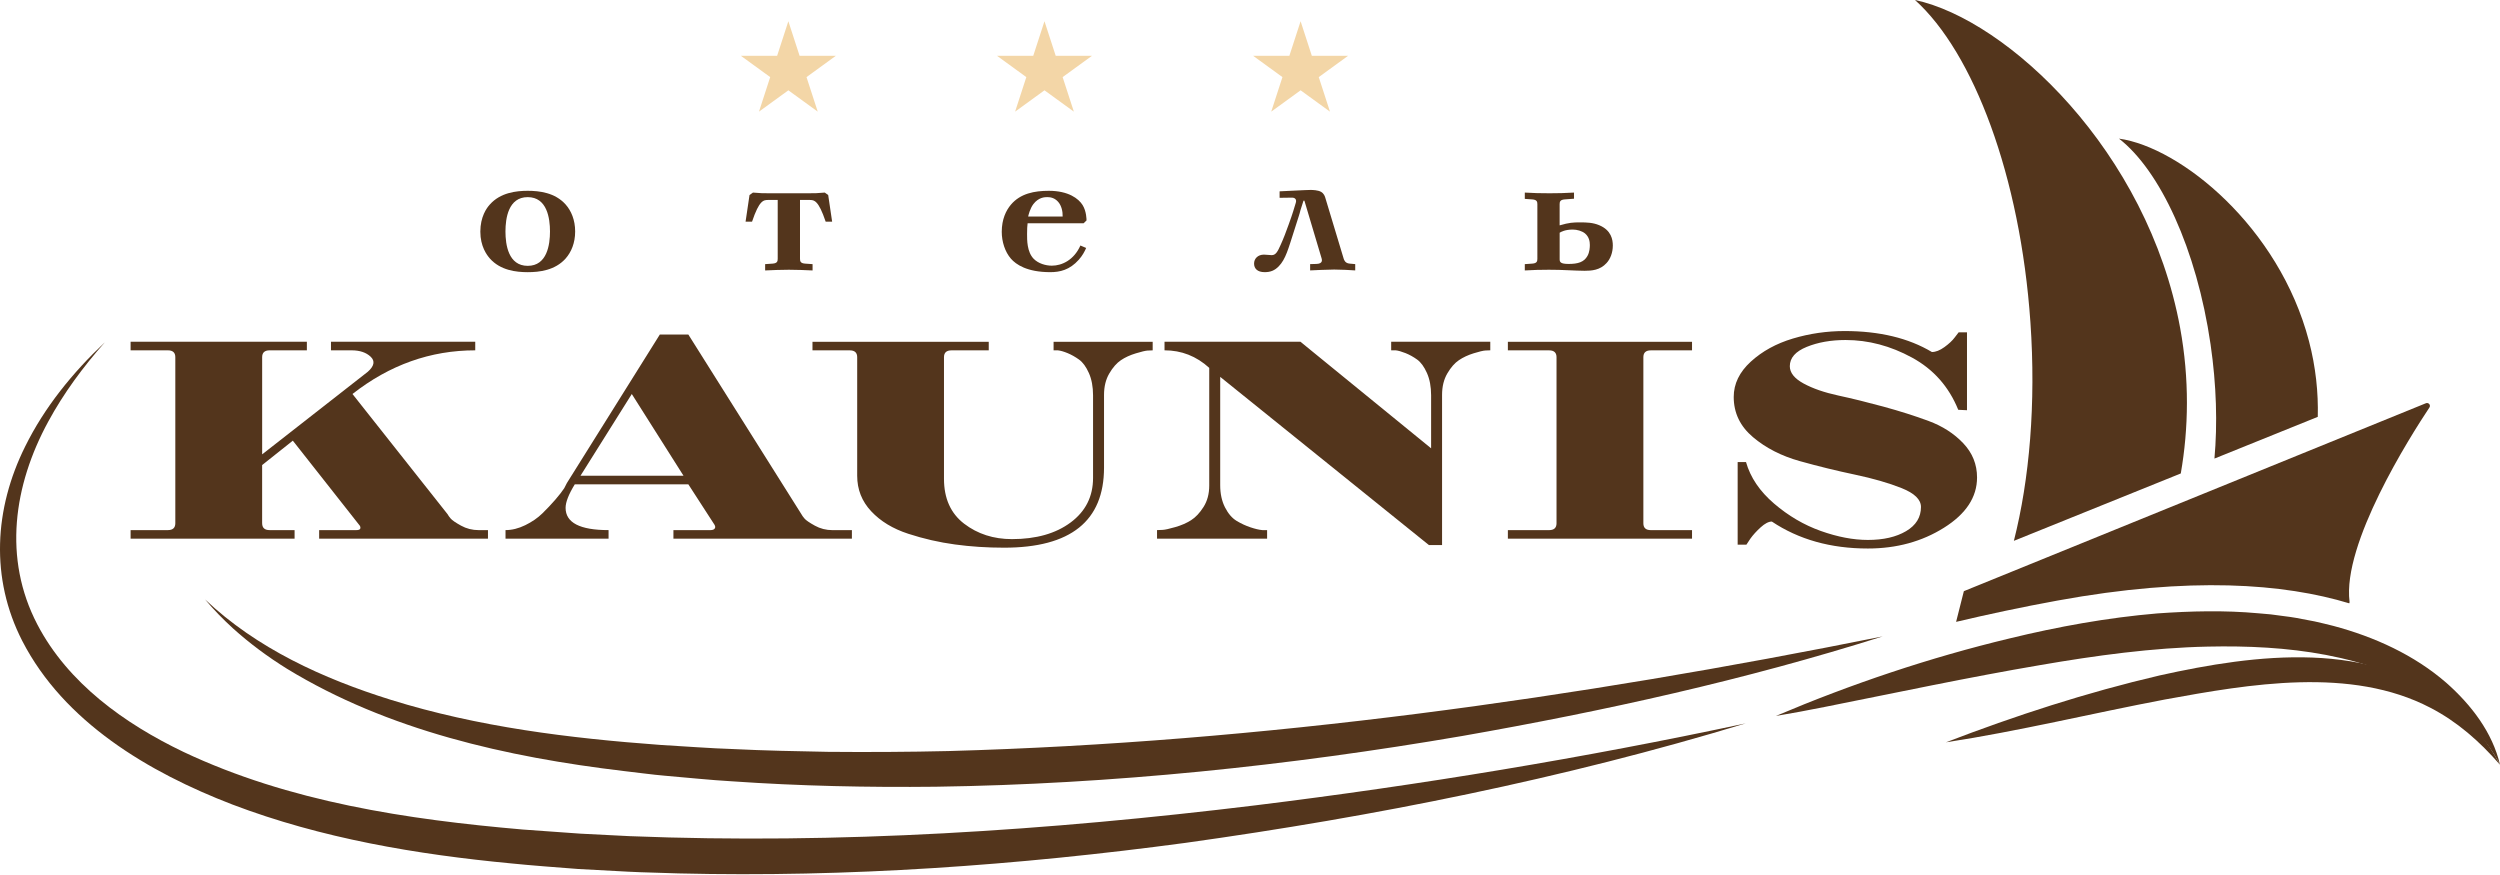 <?xml version="1.0" encoding="UTF-8"?> <svg xmlns="http://www.w3.org/2000/svg" width="2001" height="700" viewBox="0 0 2001 700" fill="none"><path d="M631 17L639.981 44.639H669.042L645.531 61.721L654.511 89.361L631 72.279L607.489 89.361L616.469 61.721L592.958 44.639H622.019L631 17Z" fill="#F3D6A7"></path><path d="M836 17L844.981 44.639H874.042L850.531 61.721L859.511 89.361L836 72.279L812.489 89.361L821.469 61.721L797.958 44.639H827.019L836 17Z" fill="#F3D6A7"></path><path d="M1041 17L1049.98 44.639H1079.04L1055.53 61.721L1064.51 89.361L1041 72.279L1017.49 89.361L1026.47 61.721L1002.96 44.639H1032.02L1041 17Z" fill="#F3D6A7"></path><path d="M209.829 418.813C209.829 422.47 211.81 424.298 215.788 424.298H235.787V431.142H104.535V424.298H134.364C138.343 424.298 140.323 422.47 140.323 418.813V285.889C140.323 282.232 138.325 280.403 134.364 280.403H104.535V273.542H245.617V280.403H215.788C211.81 280.403 209.829 282.232 209.829 285.889V363.661L294.411 297.539C299.549 292.977 300.316 288.971 296.694 285.541C293.073 282.11 287.97 280.403 281.423 280.403H264.92V273.542H380.384V280.403C344.578 280.403 311.823 292.054 282.119 315.354L358.279 411.621C358.743 412.544 359.564 413.676 360.741 415.051C361.901 416.427 364.648 418.308 368.984 420.711C373.319 423.114 378.046 424.316 383.202 424.316H390.57V431.16H255.447V424.316H284.92C286.793 424.316 287.899 423.967 288.256 423.288C288.612 422.609 288.541 421.808 288.077 420.885L234.378 352.708L209.811 372.229V418.813H209.829Z" fill="#53351C"></path><path d="M460.067 387.638C455.161 395.631 452.699 401.918 452.699 406.48C452.699 418.357 464.152 424.295 487.095 424.295V431.139H404.619V424.295C409.757 424.295 415.02 422.989 420.407 420.359C425.795 417.73 430.345 414.595 434.091 410.938C437.838 407.281 441.281 403.624 444.438 399.985C447.596 396.328 449.987 393.245 451.628 390.738L453.733 386.628L528.128 267.758H550.946L641.486 411.635C641.95 412.558 642.77 413.69 643.948 415.066C645.107 416.441 647.855 418.322 652.19 420.725C656.507 423.128 661.253 424.33 666.409 424.33H681.859V431.174H539.01V424.33H568.144C570.017 424.33 571.248 423.982 571.837 423.303C572.426 422.623 572.586 421.927 572.372 421.248L572.015 420.22L550.963 387.673H460.067V387.638ZM547.092 380.794L505.685 315.368L464.616 380.794H547.092Z" fill="#53351C"></path><path d="M755.565 285.907V383.201C755.565 398.961 760.953 410.942 771.711 419.179C782.468 427.398 795.224 431.508 809.96 431.508C829.371 431.508 845.052 427.05 856.988 418.151C868.923 409.252 874.882 397.376 874.882 382.521V316.399C874.882 309.555 873.776 303.617 871.546 298.584C869.315 293.569 866.693 289.964 863.642 287.787C860.592 285.611 857.559 283.904 854.526 282.65C851.475 281.396 848.906 280.647 846.801 280.421H843.286V273.56H922.605V280.421C921.427 280.421 920.036 280.473 918.394 280.595C916.753 280.717 913.649 281.449 909.1 282.824C904.532 284.2 900.554 286.028 897.164 288.31C893.775 290.591 890.67 294.126 887.869 298.933C885.068 303.721 883.659 309.433 883.659 316.068V374.302C883.659 417.019 856.988 438.369 803.645 438.369C790.068 438.369 776.973 437.516 764.342 435.792C751.711 434.085 739.241 431.229 726.967 427.224C714.693 423.236 704.791 417.228 697.316 409.235C689.823 401.242 686.094 391.768 686.094 380.797V285.907C686.094 282.25 684.096 280.421 680.136 280.421H650.307V273.56H791.389V280.421H761.542C757.563 280.421 755.565 282.25 755.565 285.907Z" fill="#53351C"></path><path d="M967.89 294.451C957.596 285.082 945.661 280.397 932.085 280.397V273.536H1040.88L1145.46 358.831V316.358C1145.46 309.514 1144.35 303.576 1142.12 298.543C1139.89 293.528 1137.27 289.923 1134.22 287.746C1131.17 285.569 1128.08 283.863 1124.92 282.609C1121.76 281.355 1119.12 280.606 1117.02 280.38H1113.5V273.519H1192.82V280.38C1191.88 280.38 1190.54 280.432 1188.79 280.554C1187.04 280.676 1183.94 281.407 1179.5 282.783C1175.05 284.159 1171.13 285.987 1167.74 288.269C1164.35 290.55 1161.24 294.085 1158.44 298.891C1155.64 303.68 1154.23 309.392 1154.23 316.027V436.273H1143.71L976.65 301.643V388.314C976.65 395.158 977.935 401.113 980.504 406.129C983.073 411.162 986.177 414.749 989.798 416.926C993.42 419.102 997.113 420.809 1000.86 422.063C1004.61 423.317 1007.76 424.066 1010.33 424.292H1014.19V431.136H926.09V424.292C927.25 424.292 928.784 424.24 930.657 424.118C932.531 424.013 935.867 423.265 940.666 421.889C945.465 420.513 949.675 418.702 953.297 416.403C956.919 414.122 960.255 410.587 963.306 405.781C966.338 400.992 967.873 395.28 967.873 388.645V294.451H967.89Z" fill="#53351C"></path><path d="M1245.84 285.907C1245.84 282.25 1243.85 280.421 1239.89 280.421H1206.9V273.56H1354.3V280.421H1321.31C1317.33 280.421 1315.35 282.25 1315.35 285.907V418.83C1315.35 422.487 1317.33 424.316 1321.31 424.316H1354.3V431.16H1206.9V424.316H1239.89C1243.86 424.316 1245.84 422.487 1245.84 418.83V285.907Z" fill="#53351C"></path><path d="M1432.57 293.095C1432.57 298.354 1436.26 302.969 1443.63 306.975C1451 310.98 1460.24 314.167 1471.35 316.57C1482.47 318.973 1494.51 321.934 1507.5 325.469C1520.49 329.021 1532.53 332.835 1543.64 336.945C1554.76 341.054 1564 346.993 1571.37 354.76C1578.74 362.526 1582.43 371.669 1582.43 382.17C1582.43 397.93 1573.6 411.339 1555.94 422.414C1538.27 433.49 1517.97 439.028 1495.05 439.028C1465.32 439.028 1439.71 431.835 1418.19 417.451C1415.62 417.451 1412.62 419.001 1409.23 422.083C1405.84 425.166 1403.1 428.196 1400.99 431.156L1397.83 435.945H1390.82V369.823H1397.5C1401.01 382.152 1408.49 393.228 1419.96 403.05C1431.41 412.871 1443.88 420.185 1457.33 424.974C1470.78 429.763 1483.36 432.166 1495.06 432.166C1507.46 432.166 1517.65 429.833 1525.61 425.148C1533.56 420.464 1537.54 414.021 1537.54 405.784C1537.54 399.845 1532.39 394.83 1522.09 390.703C1511.8 386.593 1499.33 382.988 1484.72 379.906C1470.09 376.824 1455.41 373.219 1440.67 369.109C1425.93 364.999 1413.41 358.608 1403.12 349.918C1392.82 341.246 1387.67 330.501 1387.67 317.719C1387.67 307.218 1392.23 297.797 1401.35 289.456C1410.48 281.114 1421.71 274.95 1435.05 270.962C1448.38 266.974 1462.18 264.971 1476.46 264.971C1504.31 264.971 1527.57 270.579 1546.3 281.759C1549.34 281.759 1552.67 280.453 1556.31 277.823C1559.93 275.193 1562.68 272.633 1564.55 270.108L1567.71 265.999H1574.38V328.342L1567.37 327.994C1559.88 309.5 1547.55 295.568 1530.35 286.199C1513.15 276.83 1495.44 272.146 1477.19 272.146C1465.49 272.146 1455.14 273.974 1446.13 277.631C1437.07 281.323 1432.57 286.46 1432.57 293.095Z" fill="#53351C"></path><path d="M452.737 163.675C457.197 168.725 460.354 176.022 460.354 185.286C460.354 194.551 457.197 201.847 452.737 206.897C444.262 216.441 431.596 217.851 422.408 217.851C413.202 217.851 400.553 216.441 392.079 206.897C389.635 204.094 384.461 197.215 384.461 185.426C384.461 173.497 389.492 166.479 392.079 163.675C400.553 154.132 413.22 152.721 422.408 152.721C431.596 152.721 444.245 154.132 452.737 163.675ZM404.568 185.286C404.568 195.805 406.869 212.784 422.39 212.784C437.911 212.784 440.213 195.805 440.213 185.286C440.213 174.768 437.911 157.789 422.39 157.789C406.869 157.772 404.568 174.768 404.568 185.286Z" fill="#53351C"></path><path d="M602.677 154.137C608.422 154.694 611.009 154.694 616.183 154.694H631.418H646.654C651.828 154.694 654.415 154.694 660.159 154.137L662.889 156.105L666.046 177.437H660.873C654.985 160.04 651.667 160.04 647.653 160.04H640.321V207.059C640.321 209.027 640.606 210.716 644.353 210.995L650.383 211.413V216.463C644.049 216.184 637.734 215.905 631.4 215.905C625.067 215.905 618.752 216.184 612.418 216.463V211.413L618.448 210.995C622.195 210.716 622.48 209.027 622.48 207.059V160.04H615.148C611.116 160.04 607.815 160.04 601.928 177.437H596.754L599.912 156.105L602.677 154.137Z" fill="#53351C"></path><path d="M863.477 207.873C856.145 216.145 848.241 217.834 840.623 217.834C821.927 217.834 813.167 211.652 809.135 207.037C804.39 201.569 801.803 193.419 801.803 185.565C801.803 175.465 805.246 168.447 809.135 163.814C816.753 154.829 827.975 152.721 839.464 152.721C855.27 152.721 863.334 159.043 866.492 164.093C869.65 169.143 869.65 175.743 869.65 176.44L867.348 178.686H822.498C822.212 181.072 822.069 183.179 822.069 187.254C822.069 192.026 821.927 201.569 827.386 207.176C831.132 210.972 837.02 212.644 841.908 212.644C849.954 212.644 859.588 208.151 864.761 196.501L869.364 198.469C868.08 201.429 866.349 204.651 863.477 207.873ZM850.543 173.357C850.685 169.422 849.686 164.65 846.957 161.568C844.227 158.486 841.069 157.772 838.322 157.772C836.163 157.772 831.275 157.911 827.1 163.379C824.371 167.019 823.211 172.086 822.926 173.34H850.543V173.357Z" fill="#53351C"></path><path d="M1029.95 152.862C1044.62 152.166 1046.78 152.026 1048.94 152.026C1050.67 152.026 1054.97 152.166 1057.41 153.576C1059.71 154.969 1060.43 156.937 1061 159.044L1075.52 207.178C1075.8 208.014 1076.66 210.695 1080.12 210.974L1084.72 211.392V216.442C1081 216.163 1072.93 215.745 1067.9 215.745C1063.15 215.745 1050.93 216.303 1048.63 216.442V211.392L1053.66 211.253C1058.98 211.113 1058.12 207.892 1057.84 206.899L1044.03 160.594H1043.32C1042.46 163.119 1042.01 164.53 1040.87 168.309C1040.44 169.998 1040.02 171.67 1039.43 173.359L1035.54 185.566C1031.36 198.47 1029.06 207.596 1023.46 213.203C1020.16 216.564 1016.84 217.835 1012.24 217.835C1006.35 217.835 1003.76 214.892 1003.76 210.957C1003.76 207.021 1006.78 203.799 1011.67 203.799C1013.83 203.799 1015.84 204.217 1017.86 204.217C1021.16 204.217 1022.6 201.413 1025.05 195.945C1027.35 190.895 1029.37 185.566 1031.52 179.524C1034.97 169.981 1035.56 167.455 1037.13 162.405C1037.98 159.741 1036.7 158.191 1034.11 158.191L1024.19 158.33V153.141L1029.95 152.862Z" fill="#53351C"></path><path d="M1248.35 180.38C1255.97 178.134 1259.27 177.994 1264.6 177.994C1270.06 177.994 1274.95 178.134 1279.98 180.241C1289.76 184.316 1290.9 191.891 1290.9 196.523C1290.9 202.27 1288.88 207.32 1285.87 210.559C1280.69 216.306 1273.79 216.741 1268.33 216.741C1264.16 216.741 1260 216.463 1255.82 216.323C1250.51 216.045 1245.05 215.905 1239.71 215.905C1233.68 215.905 1226.78 216.045 1220.45 216.463V211.413L1226.48 210.995C1230.22 210.716 1230.51 209.027 1230.51 207.059V163.541C1230.51 161.573 1230.22 159.883 1226.48 159.605L1220.45 159.187V154.137C1226.76 154.555 1233.38 154.694 1240.29 154.694C1246.62 154.694 1253.08 154.555 1259.84 154.137V159.048L1252.36 159.605C1248.63 159.883 1248.33 161.573 1248.33 163.541V180.38H1248.35ZM1248.35 207.459C1248.35 209.706 1248.92 211.256 1255.54 211.256C1262.87 211.256 1267.9 209.845 1270.63 204.795C1272.36 201.713 1272.51 197.916 1272.51 196.088C1272.51 193.284 1271.93 189.627 1268.62 186.823C1266.17 184.856 1262.3 183.741 1258.84 183.741C1252.67 183.741 1249.49 185.57 1248.35 186.266V207.459Z" fill="#53351C"></path><path d="M1557.52 594.152C1613.26 572.75 1670.18 554.239 1728.47 540.638C1805.59 523.502 1898.93 511.295 1963.91 565.453C1979.32 578.462 1991.79 594.535 2000.96 612.089C1984.8 593.508 1966.82 577.626 1945.19 566.446C1881.63 533.324 1800.54 547.517 1732.7 559.898C1674.52 570.939 1616.13 585.184 1557.52 594.152Z" fill="#53351C"></path><path d="M1745 262.556C1719.13 121.134 1606.74 15.812 1532.75 0C1579.6 42.195 1617.03 140.917 1625.15 257.959C1629.66 322.984 1624.42 383.621 1611.91 432.886L1745.5 378.954C1751.8 342.819 1752.47 303.445 1745 262.556Z" fill="#53351C"></path><path d="M1848.1 273.007C1824.16 181.547 1745.29 117.828 1696.03 110.949C1728.82 136.392 1758.24 199.327 1769.34 275.654C1774.08 308.271 1774.92 339.425 1772.44 367.045L1855.15 333.644C1855.65 314.209 1853.54 293.782 1848.1 273.007Z" fill="#53351C"></path><path d="M1944.53 326.124C1945.78 324.225 1943.79 321.892 1941.66 322.763L1571.87 473.17L1565.66 497.742C1591.15 491.716 1618.11 485.935 1646.71 480.711C1753.23 461.224 1828.05 467.058 1880.34 482.905C1880.54 482.522 1880.63 482.086 1880.58 481.616C1874.72 435.155 1928.8 349.79 1944.53 326.124Z" fill="#53351C"></path><path d="M2001 612.099C1989.35 589.425 1970.39 571.471 1949.21 557.592C1895.94 523.338 1829.84 516.18 1767.33 517.539C1722.64 518.462 1677.25 524.713 1633.27 532.289C1575.36 542.128 1517.94 554.405 1460.28 565.881C1447.38 568.423 1434.46 570.914 1421.42 573.056C1481.9 547.422 1544.5 526.333 1608.64 510.956C1647.15 501.57 1687.01 494.343 1726.63 490.982C1753.34 489.084 1780.65 488.405 1807.4 490.86L1817.51 491.748C1823.35 492.654 1831.91 493.489 1837.67 494.534C1840.74 495.144 1849.66 496.798 1852.69 497.39C1857.67 498.453 1862.63 499.759 1867.59 500.96C1900.49 509.72 1932.4 524.243 1958.02 546.499C1977.95 564.105 1995.01 586.256 2001 612.099Z" fill="#53351C"></path><path d="M1397.27 578.989C1251.14 623.431 1100.4 653.471 948.973 674.612C814.724 692.653 678.531 702.387 542.979 699.079C530.473 698.539 515.273 698.382 502.874 697.703C493.847 697.233 471.475 695.996 462.787 695.544C447.408 694.359 424.769 692.688 409.426 691.103C333.551 683.911 257.283 671.059 185.975 643.927C118.788 618.067 51.226 577.927 17.811 512.972C-7.879 462.836 -4.614 407.162 20.131 357.374C35.669 325.907 58.22 298.148 83.892 274.012C66.551 293.621 51.012 314.57 38.631 337.418C10.871 388.442 2.308 447.023 29.907 499.859C54.313 546.651 99.485 579.146 146.904 601.854C231.397 641.786 325.933 655.961 418.667 663.971C430.603 664.79 452.796 666.427 464.66 667.263C473.152 667.716 495.417 668.813 504.159 669.265C671.448 675.918 839.13 664.79 1005.17 644.554C1136.71 628.324 1267.73 606.713 1397.27 578.989Z" fill="#53351C"></path><path d="M1506.93 509.367C1396.93 544.196 1283.89 569.151 1170.12 589.125C1031.31 612.948 890.208 627.663 749.001 629.7C695.034 630.31 639.746 629.126 585.868 625.364C569.116 624.424 548.421 622.264 531.633 620.836C524.14 620.262 506.799 617.981 499.182 617.127C405.626 605.982 310.448 584.58 229.738 535.297C214.359 525.754 199.82 514.975 186.457 502.924C178.607 495.732 170.918 487.93 164.139 479.78C205.368 518.91 258.639 543.238 312.821 560.13C382.541 581.863 455.722 590.884 528.476 596.23C547.047 597.31 568.866 598.999 587.438 599.574C611.237 600.758 638.765 601.35 662.582 601.768C694.409 602.064 727.503 601.89 759.277 601.141C1010.59 594.158 1260.72 558.911 1506.93 509.367Z" fill="#53351C"></path></svg> 
